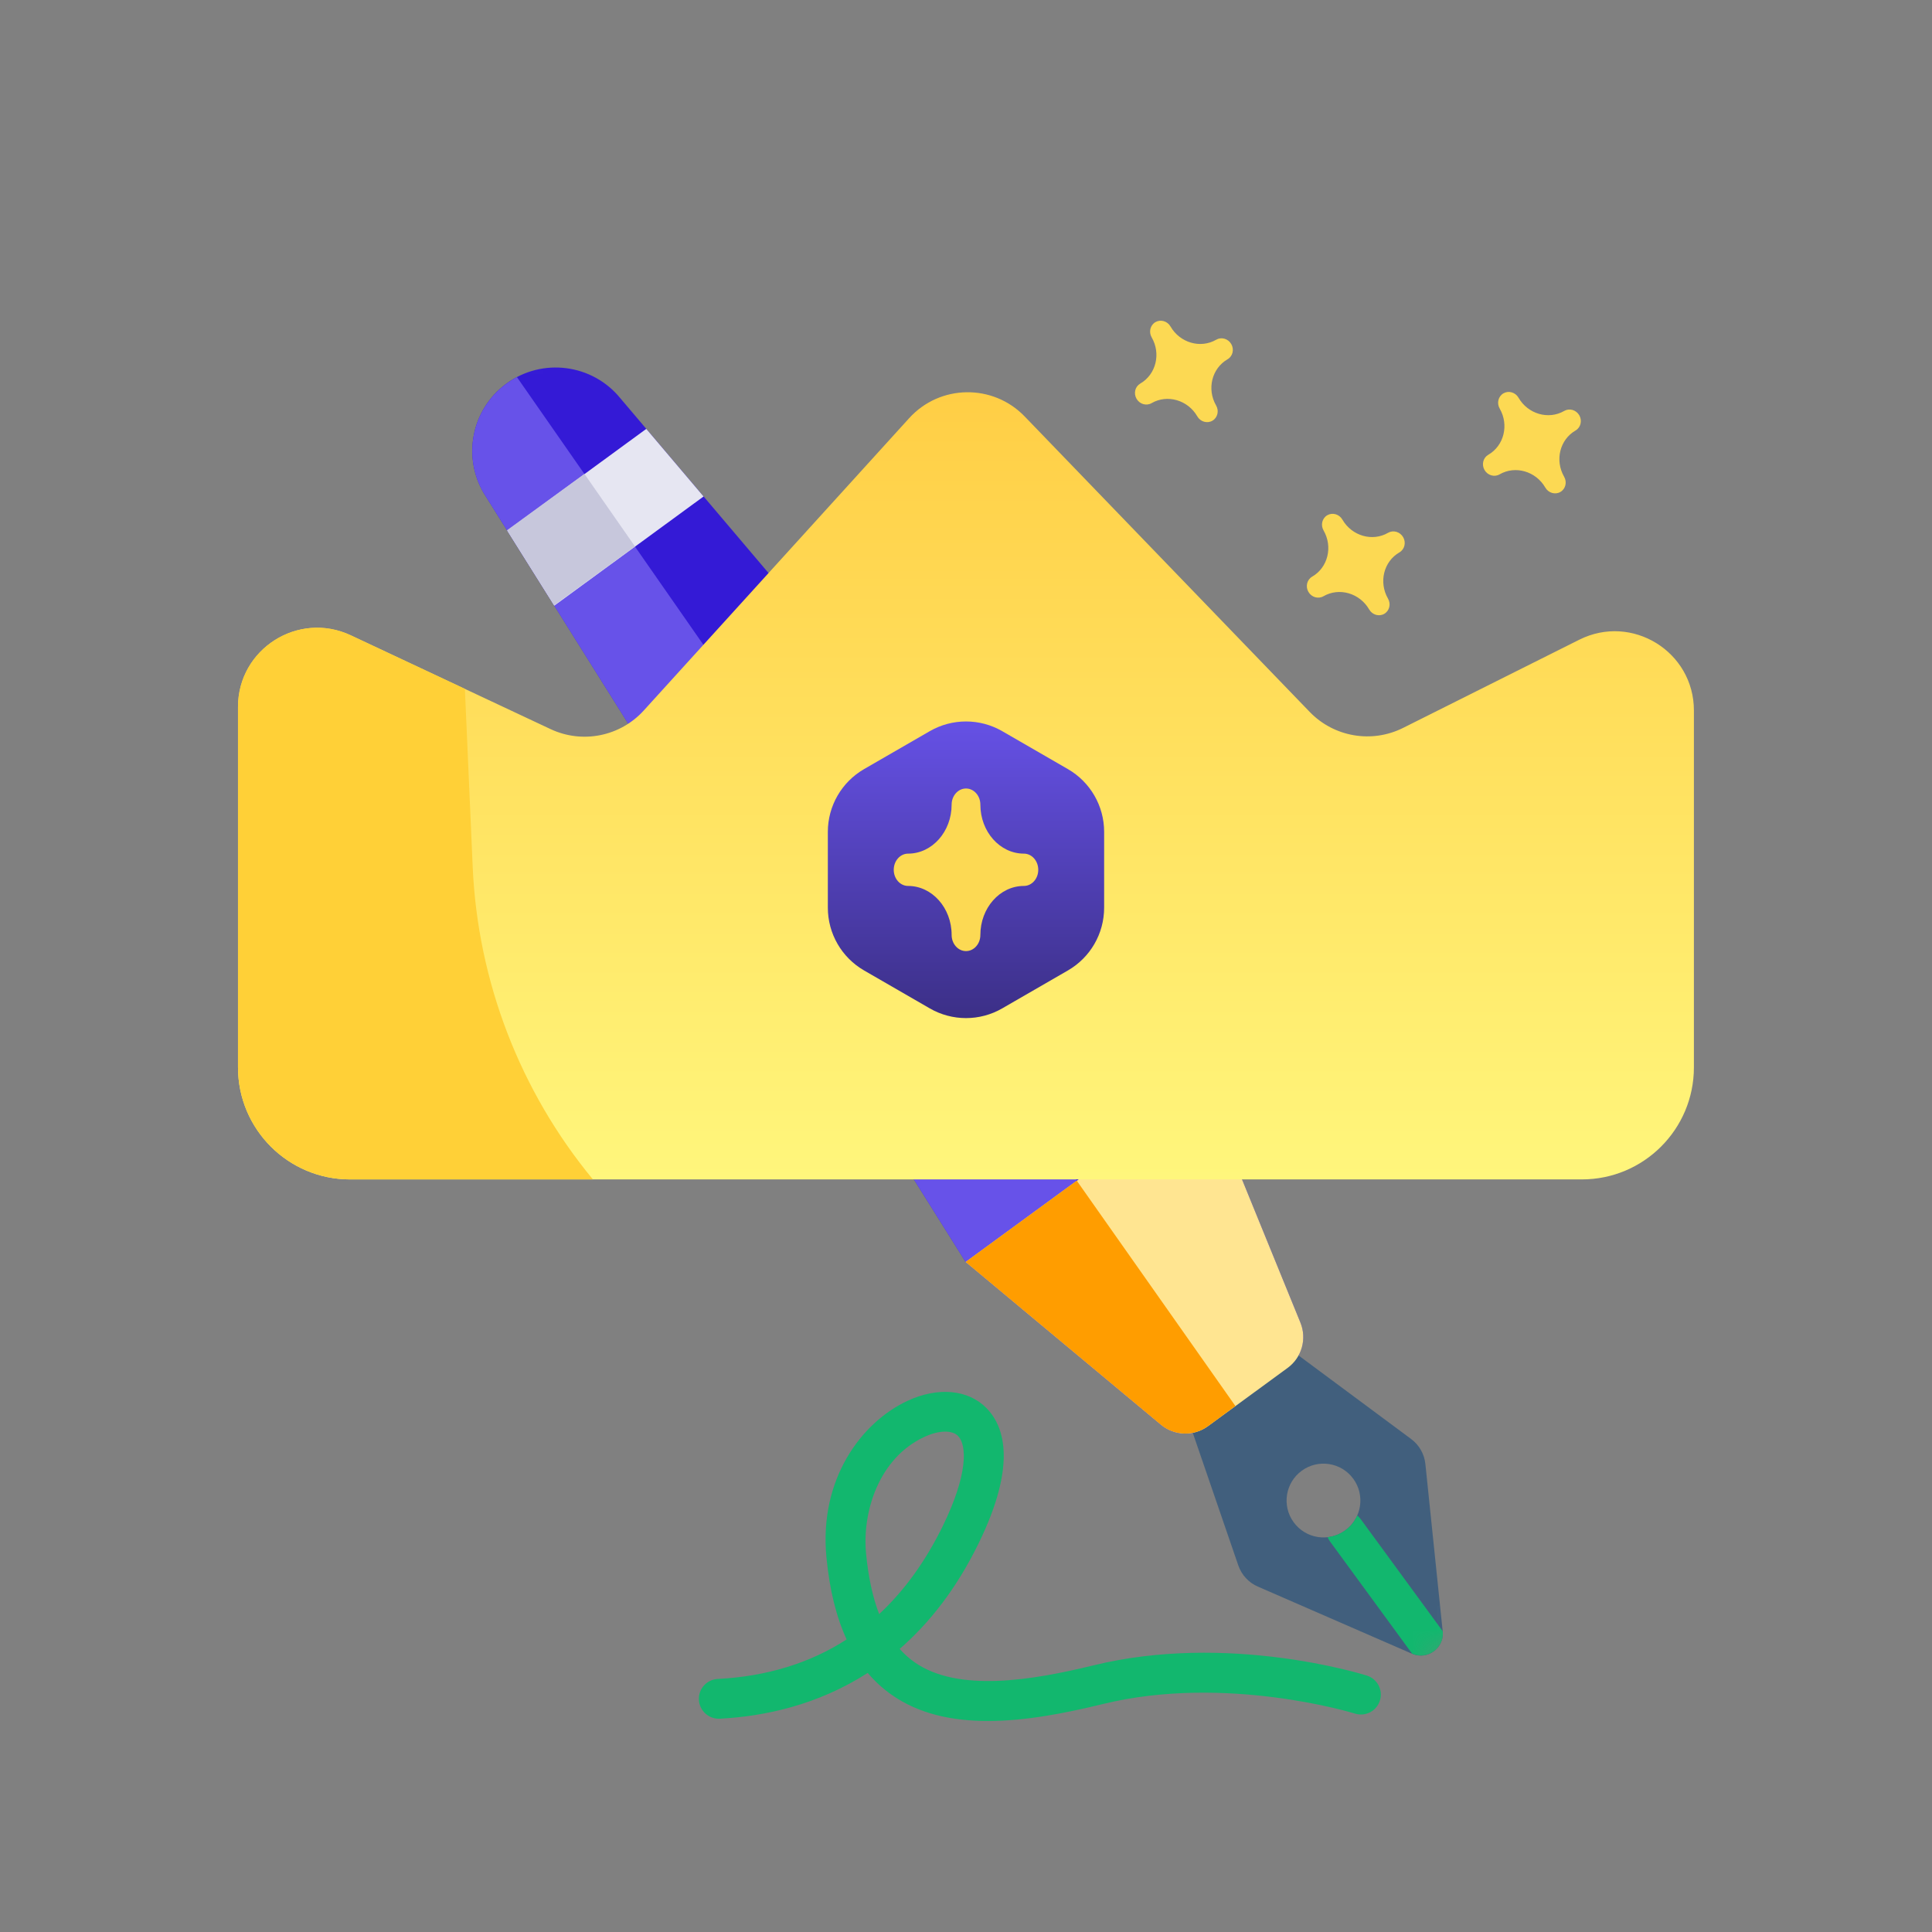 <svg width="80" height="80" viewBox="0 0 80 80" fill="none" xmlns="http://www.w3.org/2000/svg">
<rect x="0" y="0" width="80" height="80" fill="#808080" stroke="none"/>
<mask id="mask0_1032_7875" style="mask-type:luminance" maskUnits="userSpaceOnUse" x="14" y="8" width="54" height="66">
<path d="M28.618 8.79L67.246 63.25L53.08 73.298L14.452 18.838L28.618 8.79Z" fill="white"/>
</mask>
<g mask="url(#mask0_1032_7875)">
<path d="M39.97 52.23L20.122 20.563C19.114 19.026 19.488 16.969 20.971 15.884C22.454 14.799 24.528 15.066 25.688 16.492L49.856 44.998L49.873 45.022L53.847 54.766C54.122 55.439 53.903 56.212 53.316 56.642L50.018 59.054C49.432 59.483 48.628 59.457 48.07 58.992L39.987 52.253L39.97 52.23Z" fill="#341AD6"/>
<path d="M20.971 15.886C21.111 15.784 21.256 15.693 21.405 15.615L44.217 48.363L44.234 48.386L51.158 58.222L50.018 59.056C49.432 59.485 48.628 59.459 48.07 58.994L39.987 52.255L39.97 52.232L20.122 20.565C19.114 19.028 19.488 16.971 20.971 15.886Z" fill="#6752E9"/>
<path d="M52.231 54.984L58.433 59.587C58.766 59.834 58.98 60.21 59.022 60.622L59.739 67.55C59.811 68.244 59.109 68.757 58.47 68.479L52.084 65.697C51.704 65.532 51.411 65.214 51.276 64.822L48.768 57.518L52.231 54.984ZM53.57 63.036C54.068 63.717 55.024 63.866 55.705 63.368C56.386 62.869 56.534 61.913 56.036 61.232C55.538 60.551 54.582 60.403 53.901 60.901C53.219 61.399 53.071 62.355 53.57 63.036Z" fill="#415F7D"/>
<path d="M29.134 20.558L22.953 25.079L21.004 21.97L26.761 17.759L29.134 20.558Z" fill="#E6E6F2"/>
<path d="M26.293 22.627L22.945 25.065L20.996 21.956L24.2 19.623L26.293 22.627Z" fill="#C7C7DC"/>
<path d="M55.072 63.828C55.031 63.771 54.999 63.711 54.975 63.648C55.231 63.62 55.483 63.527 55.707 63.364C55.93 63.201 56.095 62.988 56.199 62.752C56.252 62.794 56.3 62.843 56.341 62.9L59.741 67.547C59.813 68.24 59.111 68.754 58.472 68.475L55.072 63.828Z" fill="#12B76E"/>
<path d="M40.028 52.226L49.835 45.052L49.874 45.023L53.848 54.767C54.123 55.44 53.904 56.214 53.317 56.643L50.02 59.055C49.433 59.484 48.629 59.459 48.071 58.993L39.988 52.255L40.028 52.226Z" fill="#FFE591"/>
<path d="M44.586 48.889L51.156 58.221L50.016 59.055C49.429 59.484 48.626 59.459 48.067 58.993L39.984 52.255L40.024 52.226L44.586 48.889Z" fill="#FF9D00"/>
</g>
<path d="M65.501 48.837H14.495C11.933 48.837 9.855 46.76 9.855 44.197V29.273C9.855 26.872 12.352 25.287 14.525 26.307L22.798 30.191C24.115 30.809 25.68 30.496 26.658 29.419L37.645 17.317C38.918 15.913 41.114 15.88 42.429 17.244L54.232 29.479C55.238 30.521 56.804 30.789 58.099 30.141L65.397 26.488C67.576 25.398 70.141 26.982 70.141 29.419V44.197C70.141 46.76 68.063 48.837 65.501 48.837Z" fill="url(#paint0_linear_1032_7875)"/>
<path d="M38.5 30.276C39.428 29.74 40.572 29.74 41.5 30.276L44.22 31.847C45.148 32.383 45.72 33.373 45.72 34.445V37.586C45.72 38.658 45.148 39.648 44.22 40.184L41.5 41.755C40.572 42.291 39.428 42.291 38.5 41.755L35.779 40.184C34.851 39.648 34.279 38.658 34.279 37.586V34.445C34.279 33.373 34.851 32.383 35.779 31.847L38.5 30.276Z" fill="url(#paint1_linear_1032_7875)"/>
<path d="M42.397 35.347C41.403 35.347 40.595 34.438 40.595 33.319C40.595 32.95 40.328 32.65 40 32.65C39.672 32.65 39.405 32.95 39.405 33.319C39.405 34.432 38.601 35.347 37.602 35.347C37.274 35.347 37.008 35.647 37.008 36.017C37.008 36.386 37.274 36.685 37.602 36.685C38.596 36.685 39.405 37.595 39.405 38.714C39.405 39.083 39.672 39.383 40 39.383C40.328 39.383 40.595 39.083 40.595 38.714C40.595 37.601 41.398 36.685 42.397 36.685C42.726 36.685 42.992 36.386 42.992 36.017C42.992 35.647 42.726 35.347 42.397 35.347Z" fill="#FCD953"/>
<path d="M48.468 13.519C48.86 14.197 49.709 14.443 50.36 14.067C50.576 13.942 50.855 14.023 50.984 14.247C51.114 14.471 51.044 14.754 50.829 14.878C50.177 15.255 49.966 16.113 50.357 16.791C50.487 17.015 50.417 17.297 50.202 17.422C49.986 17.546 49.707 17.465 49.578 17.241C49.186 16.563 48.337 16.317 47.685 16.693C47.47 16.817 47.191 16.737 47.061 16.512C46.932 16.288 47.001 16.006 47.217 15.882C47.868 15.505 48.08 14.647 47.688 13.969C47.559 13.745 47.629 13.462 47.844 13.338C48.059 13.214 48.339 13.295 48.468 13.519Z" fill="#FCD953"/>
<path d="M62.878 16.468C63.27 17.146 64.119 17.392 64.771 17.016C64.986 16.891 65.265 16.972 65.395 17.196C65.524 17.42 65.454 17.703 65.239 17.827C64.587 18.203 64.376 19.061 64.767 19.74C64.897 19.964 64.827 20.247 64.612 20.371C64.397 20.495 64.117 20.414 63.988 20.19C63.596 19.512 62.747 19.266 62.095 19.642C61.88 19.767 61.601 19.686 61.471 19.462C61.342 19.237 61.411 18.955 61.627 18.831C62.279 18.454 62.49 17.596 62.099 16.918C61.969 16.694 62.039 16.411 62.254 16.287C62.469 16.163 62.749 16.244 62.878 16.468Z" fill="#FCD953"/>
<path d="M55.585 21.515C55.977 22.193 56.826 22.439 57.477 22.062C57.693 21.938 57.972 22.019 58.102 22.243C58.231 22.467 58.161 22.75 57.946 22.874C57.294 23.25 57.083 24.108 57.474 24.787C57.604 25.011 57.534 25.293 57.319 25.418C57.103 25.542 56.824 25.461 56.695 25.237C56.303 24.559 55.454 24.313 54.802 24.689C54.587 24.813 54.308 24.733 54.178 24.508C54.049 24.284 54.119 24.002 54.334 23.878C54.986 23.501 55.197 22.643 54.806 21.965C54.676 21.741 54.746 21.458 54.961 21.334C55.176 21.21 55.456 21.291 55.585 21.515Z" fill="#FCD953"/>
<path d="M19.25 28.525L14.525 26.307C12.352 25.287 9.855 26.872 9.855 29.273V44.197C9.855 46.76 11.933 48.837 14.495 48.837H20.14H24.551C21.528 45.176 19.78 40.63 19.573 35.887L19.25 28.525Z" fill="#FFD037"/>
<path d="M40.907 71.263C39.43 71.263 38.038 70.972 36.898 70.162C36.539 69.907 36.217 69.611 35.93 69.272C33.852 70.607 31.644 71.072 29.805 71.168C29.353 71.19 28.963 70.842 28.939 70.388C28.915 69.933 29.264 69.545 29.719 69.522C31.756 69.415 33.539 68.867 35.057 67.885C34.626 66.953 34.349 65.823 34.221 64.484C33.908 61.234 35.68 58.889 37.575 58.007C38.836 57.419 40.09 57.534 40.848 58.306C41.583 59.055 42.123 60.636 40.52 63.912C39.594 65.805 38.468 67.223 37.253 68.278C37.436 68.483 37.635 68.663 37.853 68.818C39.667 70.107 42.778 69.569 45.286 68.957C50.834 67.602 56.368 69.309 56.601 69.383C57.035 69.52 57.276 69.983 57.139 70.417C57.002 70.851 56.54 71.093 56.105 70.956C56.053 70.939 50.768 69.315 45.678 70.558C44.123 70.938 42.468 71.263 40.907 71.263ZM39.14 59.28C38.889 59.28 38.587 59.354 38.272 59.501C36.382 60.381 35.697 62.619 35.862 64.326C35.956 65.306 36.136 66.141 36.404 66.835C37.441 65.873 38.321 64.656 39.039 63.188C40.092 61.035 40.037 59.835 39.671 59.461C39.552 59.34 39.366 59.28 39.14 59.28Z" fill="#12B76E"/>
<defs>
<linearGradient id="paint0_linear_1032_7875" x1="39.998" y1="48.837" x2="39.998" y2="16.242" gradientUnits="userSpaceOnUse">
<stop stop-color="#FFF67C"/>
<stop offset="1" stop-color="#FFCE45"/>
</linearGradient>
<linearGradient id="paint1_linear_1032_7875" x1="40" y1="29.41" x2="40" y2="42.621" gradientUnits="userSpaceOnUse">
<stop stop-color="#6752E9"/>
<stop offset="1" stop-color="#3A2E83"/>
</linearGradient>
</defs>
</svg>
